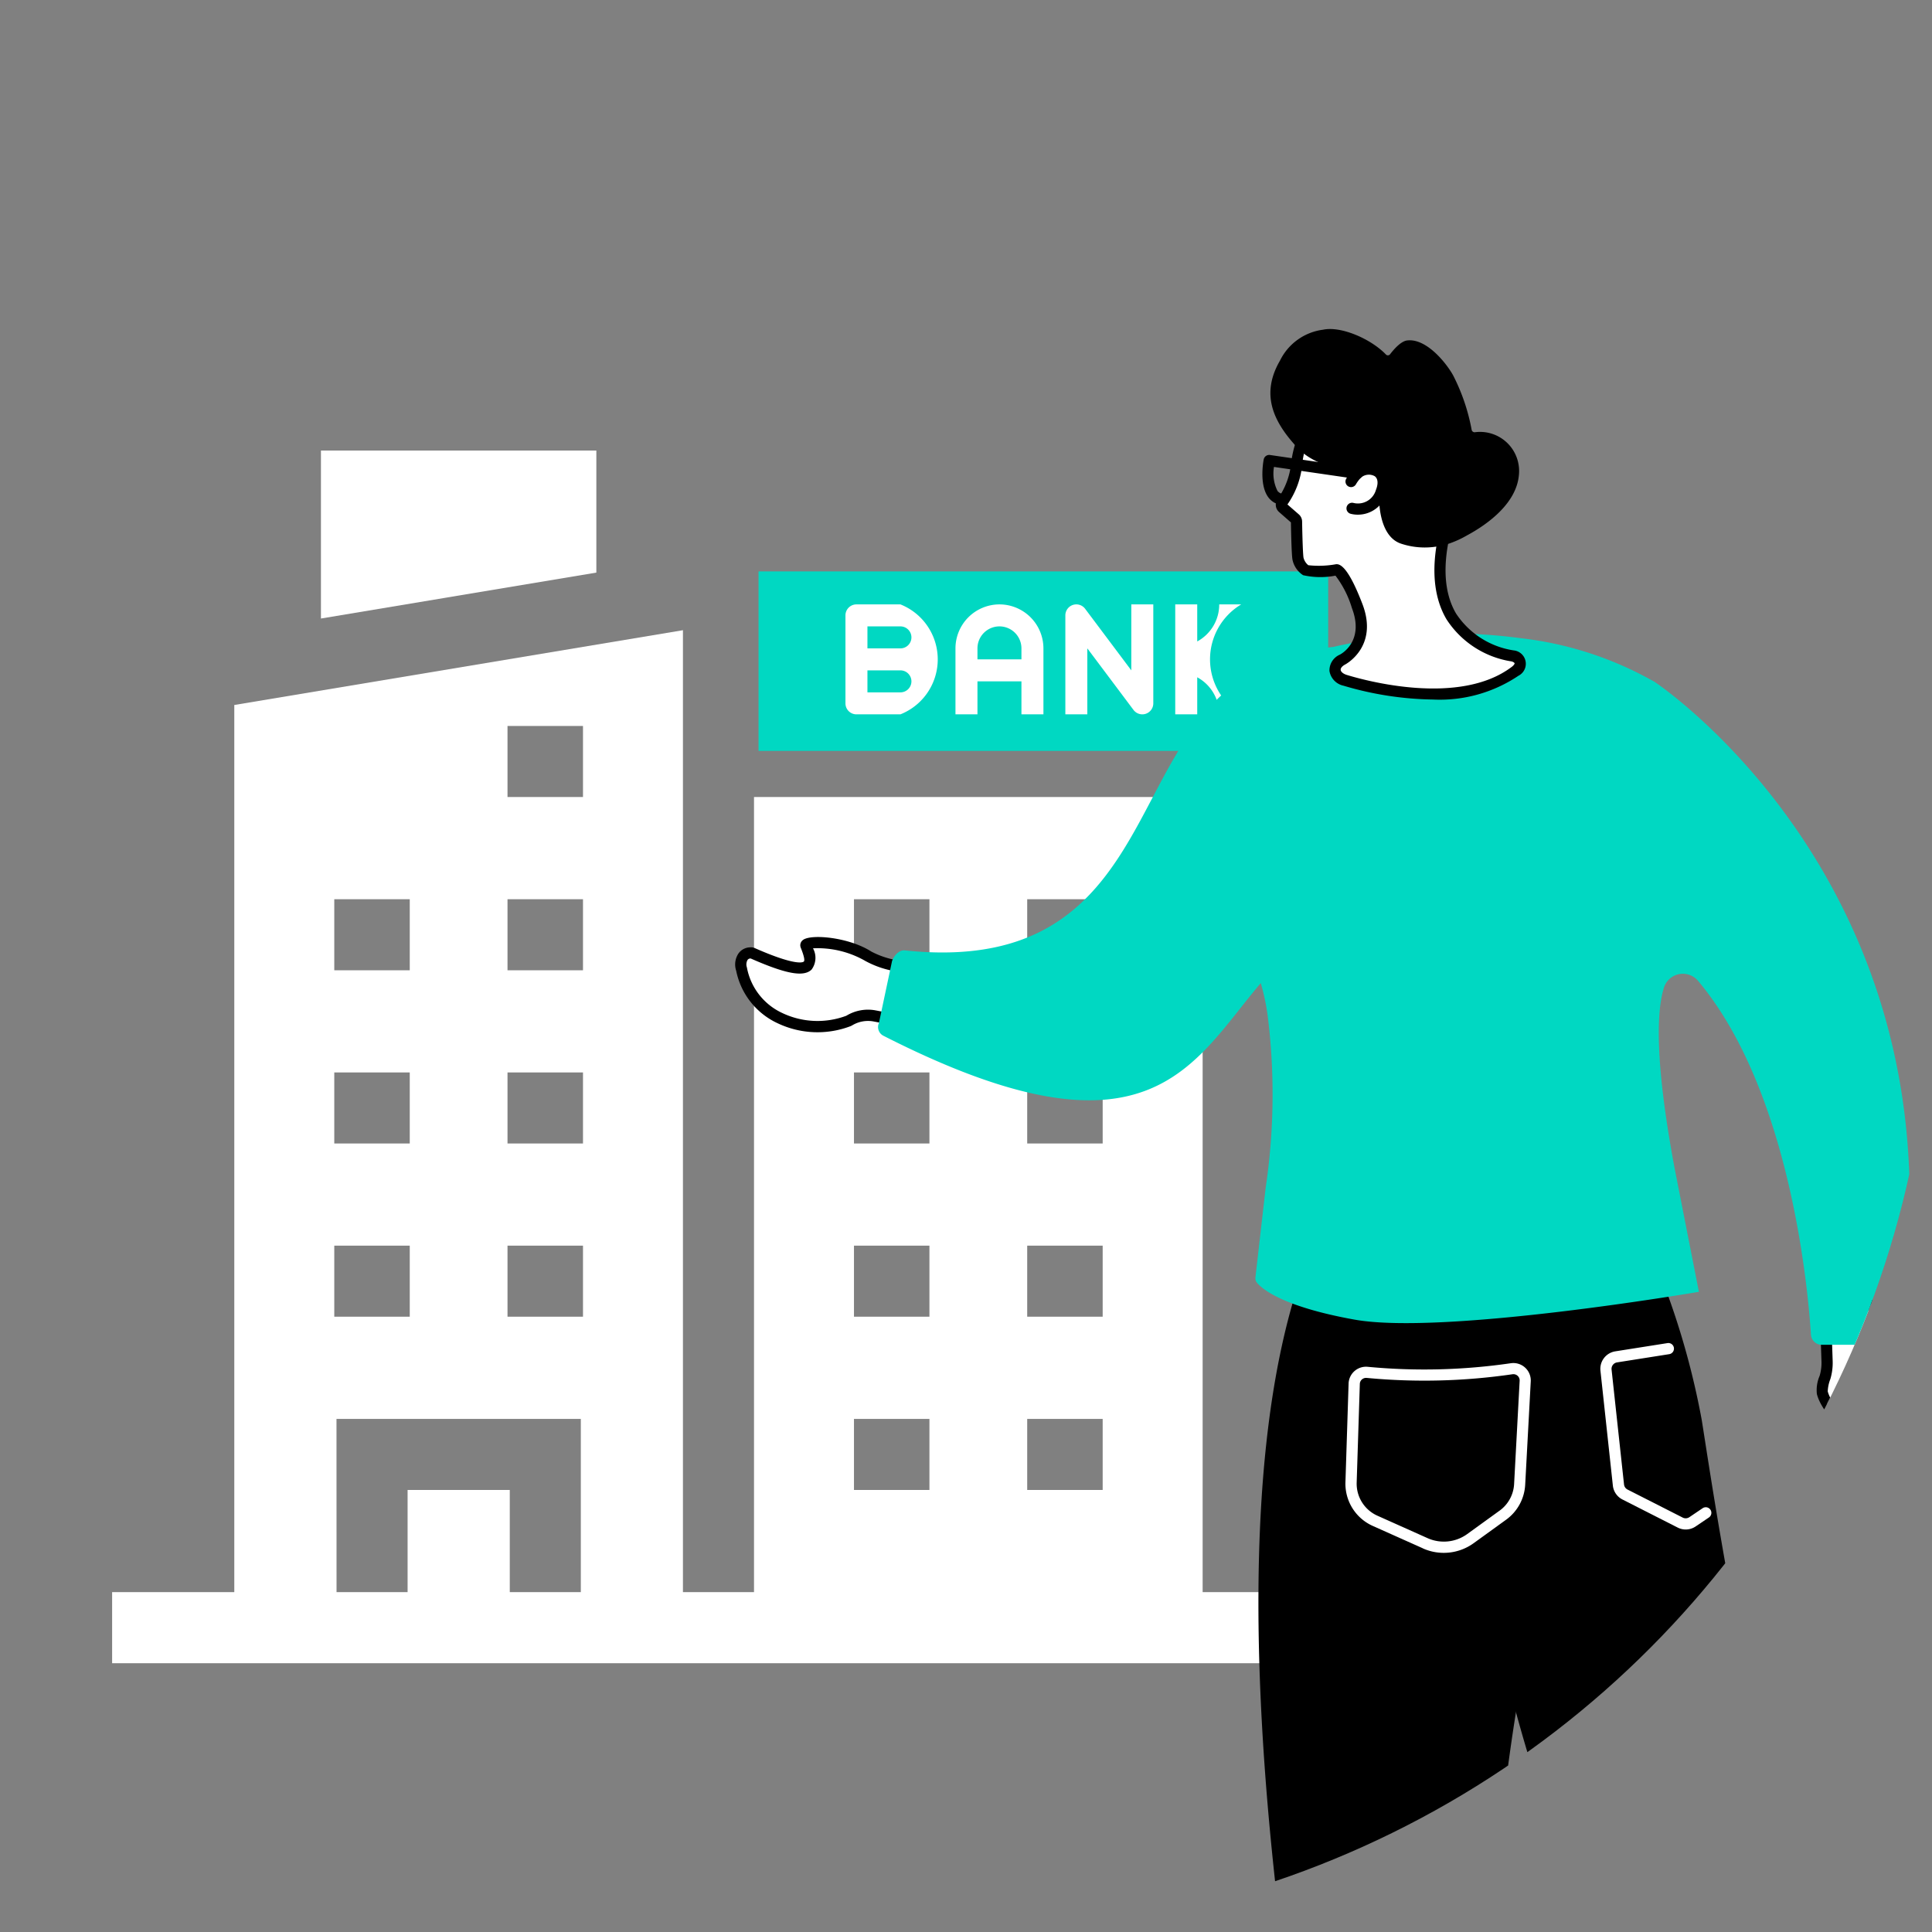 <svg xmlns="http://www.w3.org/2000/svg" xmlns:xlink="http://www.w3.org/1999/xlink" width="150.236" height="150.236" viewBox="0 0 150.236 150.236">
  <rect x="0" y="0" width="150.236" height="150.236" fill="#808080" stroke="none"/>
  <defs>
    <clipPath id="clip-path">
      <circle id="Ellipse_35" data-name="Ellipse 35" cx="75.118" cy="75.118" r="75.118" transform="translate(1638.581 1802.478)" fill="none"/>
    </clipPath>
  </defs>
  <g id="Group_923" data-name="Group 923" transform="translate(-1638.581 -1802.478)">
    <g id="Group_904" data-name="Group 904">
      <g id="Group_903" data-name="Group 903">
        <g id="Group_901" data-name="Group 901">
          <rect id="Rectangle_113" data-name="Rectangle 113" width="44.296" height="13.958" transform="translate(1697.567 1846.911)" fill="#00d8c2"/>
          <g id="Group_900" data-name="Group 900">
            <path id="Path_1273" data-name="Path 1273" d="M1708.6,1849.477h-3.42a.855.855,0,0,0-.855.855v6.84a.855.855,0,0,0,.855.855h3.42a4.6,4.6,0,0,0,0-8.55Zm0,6.84h-2.565v-1.71h2.565a.855.855,0,1,1,0,1.71Zm0-3.42h-2.565v-1.71h2.565a.855.855,0,1,1,0,1.71Z" fill="#fff"/>
            <path id="Path_1274" data-name="Path 1274" d="M1716.3,1849.477a3.424,3.424,0,0,0-3.42,3.42v5.13h1.71v-2.565h3.42v2.565h1.71v-5.13A3.423,3.423,0,0,0,1716.3,1849.477Zm-1.71,4.275v-.855a1.71,1.71,0,0,1,3.42,0v.855Z" fill="#fff"/>
            <path id="Path_1275" data-name="Path 1275" d="M1726.554,1854.607l-3.591-4.788a.854.854,0,0,0-1.538.513v7.695h1.709v-5.13l3.591,4.788a.859.859,0,0,0,.684.342.873.873,0,0,0,.27-.044.855.855,0,0,0,.585-.811v-7.695h-1.71Z" fill="#fff"/>
            <path id="Path_1276" data-name="Path 1276" d="M1735.1,1849.477h-1.71a3.269,3.269,0,0,1-1.71,2.881v-2.881h-1.71v8.55h1.71v-2.882a3.271,3.271,0,0,1,1.71,2.882h1.71a4.981,4.981,0,0,1,0-8.55Z" fill="#fff"/>
          </g>
        </g>
        <g id="Group_902" data-name="Group 902">
          <path id="Path_1277" data-name="Path 1277" d="M1684.954,1837.515h-21.416v13.06l21.416-3.57Z" fill="#fff"/>
          <path id="Path_1278" data-name="Path 1278" d="M1732.1,1926.284v-61.827h-34.886v61.827h-5.526v-74.8L1656.8,1857.3v68.985h-9.5v5.526h94.3v-5.526Zm-13.642-53.882h5.869v5.525h-5.869Zm0,13.47h5.869v5.526h-5.869Zm0,13.471h5.869v5.525h-5.869Zm0,13.471h5.869v5.525h-5.869Zm-13.471-40.412h5.869v5.525h-5.869Zm0,13.47h5.869v5.526h-5.869Zm0,13.471h5.869v5.525h-5.869Zm0,13.471h5.869v5.525h-5.869Zm-26.941-53.883h5.869v5.526h-5.869Zm0,13.471h5.869v5.525h-5.869Zm0,13.47h5.869v5.526h-5.869Zm0,13.471h5.869v5.525h-5.869Zm-13.471-26.941h5.869v5.525h-5.869Zm0,13.47h5.869v5.526h-5.869Zm0,13.471h5.869v5.525h-5.869Zm.172,13.471h19v13.47h-5.525v-7.945h-7.946v7.945h-5.525Z" fill="#fff"/>
        </g>
      </g>
    </g>
    <g id="Group_922" data-name="Group 922">
      <g id="Group_921" data-name="Group 921" clip-path="url(#clip-path)">
        <g id="Group_920" data-name="Group 920">
          <g id="Group_919" data-name="Group 919">
            <g id="Group_913" data-name="Group 913">
              <g id="Group_908" data-name="Group 908">
                <g id="Group_905" data-name="Group 905">
                  <path id="Path_1279" data-name="Path 1279" d="M1751.941,1985.216l.893,9.476a.457.457,0,0,1-.385.526l-4.7.291a.4.4,0,0,1-.406-.38l-.874-8.611Z" fill="#fff"/>
                  <path id="Path_1280" data-name="Path 1280" d="M1746.905,1995.173l-.874-8.612a.435.435,0,0,1,.332-.467l5.478-1.3a.436.436,0,0,1,.534.383l.891,9.467a.939.939,0,0,1-.21.71.82.82,0,0,1-.58.3l-4.7.291-.05,0A.839.839,0,0,1,1746.905,1995.173Zm5.5-.441-.846-8.976-4.619,1.1.837,8.218,4.621-.286A.1.1,0,0,0,1752.4,1994.732Zm-.016.063h0Z"/>
                </g>
                <g id="Group_906" data-name="Group 906">
                  <path id="Path_1281" data-name="Path 1281" d="M1753.576,1992.239c.312,1.119.971,4.273,1.247,6.17a2.376,2.376,0,0,1-1.731,2.629c-3.256.881-11.038.843-17.517,1.129a1.669,1.669,0,0,1-1.625-1.272c-1.233-3.647,5.577-4.776,12.308-8.483a.389.389,0,0,1,.416.022c.077.055.176.123.292.2a4.5,4.5,0,0,0,4.306.031l1.343-.807A.649.649,0,0,1,1753.576,1992.239Z" fill="#00d8c2"/>
                  <path id="Path_1282" data-name="Path 1282" d="M1733.538,2001.034c-.988-2.92,2.373-4.375,6.628-6.218,1.808-.783,3.858-1.671,5.882-2.785a.82.82,0,0,1,.879.048c.072.052.164.115.273.184a4.07,4.07,0,0,0,3.848.026l1.343-.808a1.084,1.084,0,0,1,1.6.641c.325,1.166.983,4.33,1.258,6.225a2.808,2.808,0,0,1-2.048,3.111c-2.47.668-7.331.813-12.476.967-1.71.051-3.477.1-5.135.177h-.075A2.118,2.118,0,0,1,1733.538,2001.034Zm19.3-8.807-1.342.807a4.957,4.957,0,0,1-4.764-.036c-.112-.071-.209-.137-.287-.193-2.052,1.129-4.114,2.022-5.935,2.81-4.393,1.9-6.845,3.08-6.149,5.14a1.229,1.229,0,0,0,1.194.977c1.664-.074,3.434-.126,5.147-.177,4.869-.146,9.9-.3,12.275-.937a1.938,1.938,0,0,0,1.414-2.146c-.264-1.816-.92-4.985-1.235-6.116h0a.215.215,0,0,0-.129-.145.219.219,0,0,0-.079-.015A.208.208,0,0,0,1752.839,1992.227Zm.734.012h0Z"/>
                </g>
                <g id="Group_907" data-name="Group 907">
                  <path id="Path_1283" data-name="Path 1283" d="M1755.019,1999.269l.012.066c.173,1.191-.958,1.922-2.039,2.43-3.207,1.505-16.16.642-16.66.608a.239.239,0,0,0-.028,0c-.161,0-1.8,0-2.279-1.02a1.745,1.745,0,0,1-.117-.473,2.34,2.34,0,0,1,.042-.821h0a.4.4,0,0,1,.482-.3c2.4.615,8.018.819,13.628.2,3.729-.411,5.349-1.224,6.214-1.741a.4.4,0,0,1,.59.267C1754.909,1998.712,1754.964,1998.988,1755.019,1999.269Z" fill="#fff"/>
                  <path id="Path_1284" data-name="Path 1284" d="M1736.311,2002.808c-.349.008-2.1-.031-2.681-1.272a2.092,2.092,0,0,1-.154-.6,2.778,2.778,0,0,1,.05-.973.845.845,0,0,1,.378-.532.813.813,0,0,1,.635-.095c2.218.566,7.693.826,13.473.189a14.2,14.2,0,0,0,6.038-1.681.827.827,0,0,1,.761-.047.836.836,0,0,1,.48.6l.155.783c.008.043.013.074.016.089.246,1.7-1.592,2.561-2.285,2.886-1.56.732-5.193.932-8.7.932C1740.677,2003.091,1737.027,2002.856,1736.311,2002.808Zm11.8-2.416c-5.845.643-11.421.377-13.74-.2a1.911,1.911,0,0,0-.028.631,1.265,1.265,0,0,0,.081.348c.29.626,1.356.776,1.884.767l.057,0c4.6.313,13.964.6,16.446-.569,1.347-.631,1.9-1.24,1.794-1.969l-.009-.047h0l-.143-.732A15.133,15.133,0,0,1,1748.107,2000.392Zm6.909-1.123h0Z"/>
                </g>
                <path id="Path_1285" data-name="Path 1285" d="M1745.8,1995.794a.436.436,0,0,0,.264-.782l-1.965-1.5a.435.435,0,1,0-.527.692l1.965,1.5A.43.43,0,0,0,1745.8,1995.794Z"/>
                <path id="Path_1286" data-name="Path 1286" d="M1743.185,1996.864a.435.435,0,0,0,.262-.783l-1.719-1.29a.435.435,0,1,0-.523.7l1.719,1.29A.433.433,0,0,0,1743.185,1996.864Z"/>
              </g>
              <g id="Group_909" data-name="Group 909">
                <path id="Path_1287" data-name="Path 1287" d="M1765.926,1897.58a60.908,60.908,0,0,1,4.99,15.343c1.169,7.329,5.469,37.5,15.946,61.7a4.368,4.368,0,0,1-3.105,6.235c-1.168.255-1.658-.161-2.67-.653a9.139,9.139,0,0,1-1.386-1s-18.549-15.5-26.112-56.177c-4.865-26.162-4.056-24.087-4.056-24.087Z"/>
                <path id="Path_1288" data-name="Path 1288" d="M1760.719,1901s2.178,14.2-1.941,24.7c-3.96,10.1-6.489,49.7-5.013,61.138a1.319,1.319,0,0,1-1.125,1.479,26.077,26.077,0,0,1-7.271.181,1.058,1.058,0,0,1-.839-.78c-1.467-5.8-13.632-58.271-5.055-85.158Z"/>
                <path id="Path_1289" data-name="Path 1289" d="M1749.236,1922.883l-3.9-1.744a3.594,3.594,0,0,1-2.131-3.407l.245-7.667a1.356,1.356,0,0,1,1.5-1.3,46.579,46.579,0,0,0,11.115-.28h0a1.356,1.356,0,0,1,1.55,1.414l-.432,8.029a3.593,3.593,0,0,1-1.488,2.729l-2.522,1.824a3.973,3.973,0,0,1-3.94.406Zm6.957-13.541h0a47.415,47.415,0,0,1-11.332.285.493.493,0,0,0-.372.117.477.477,0,0,0-.165.348l-.245,7.667a2.726,2.726,0,0,0,1.617,2.585l3.9,1.745a3.1,3.1,0,0,0,3.074-.317l2.522-1.824a2.728,2.728,0,0,0,1.129-2.071l.431-8.029a.485.485,0,0,0-.484-.511A.556.556,0,0,0,1756.193,1909.342Z" fill="#fff"/>
                <path id="Path_1290" data-name="Path 1290" d="M1769.662,1921.415a1.375,1.375,0,0,0,.8-.254l1.007-.681a.435.435,0,1,0-.488-.721l-1.015.686a.512.512,0,0,1-.533.044l-4.29-2.18a.506.506,0,0,1-.275-.4l-.968-8.931a.509.509,0,0,1,.429-.558l4.055-.64a.435.435,0,1,0-.136-.86l-4.054.64a1.377,1.377,0,0,0-1.159,1.512L1764,1918a1.378,1.378,0,0,0,.747,1.082l4.29,2.18A1.377,1.377,0,0,0,1769.662,1921.415Z" fill="#fff"/>
              </g>
              <g id="Group_912" data-name="Group 912">
                <path id="Path_1291" data-name="Path 1291" d="M1783.779,1985.457a12.616,12.616,0,0,0-2.193-5.652c-1.02-1.639,1.459-4.11,2.722-4.3,2.1-.433,1.769.234,4.177,3.32l1.886,2.32S1784.279,1987.956,1783.779,1985.457Z" fill="#fff"/>
                <path id="Path_1292" data-name="Path 1292" d="M1784.339,1986.438c1.74,0,5.271-3.789,6.356-5a.435.435,0,0,0,.012-.566l-1.79-2.184a19.421,19.421,0,0,1-1.434-2.118.435.435,0,0,0-.747.447,20.4,20.4,0,0,0,1.5,2.215l1.56,1.9c-2.132,2.335-4.756,4.628-5.49,4.434-.055-.015-.085-.114-.1-.194a12.6,12.6,0,0,0-1.777-5.141.435.435,0,0,0-.747.447,11.818,11.818,0,0,1,1.67,4.864,1.021,1.021,0,0,0,.726.864A1,1,0,0,0,1784.339,1986.438Z"/>
                <g id="Group_910" data-name="Group 910">
                  <path id="Path_1293" data-name="Path 1293" d="M1783.446,1984.384l2.438-3.679a3.279,3.279,0,0,1,5.028-.531l2.791,2.341a7.152,7.152,0,0,1,.364,2.65,21.936,21.936,0,0,1-1.5,5.192c-1.3,2.94-4.881,8.848-6.157,10.924-.268.434-.937.865-1.4.657a6.539,6.539,0,0,1-1.681-1.214c-.857-.8-.569-4.563-.262-7.18a74.083,74.083,0,0,0-.022-7.725A2.419,2.419,0,0,1,1783.446,1984.384Z" fill="#00d8c2"/>
                  <path id="Path_1294" data-name="Path 1294" d="M1784.832,2002.335a6.812,6.812,0,0,1-1.8-1.293c-.5-.466-1.078-1.754-.4-7.549a73.863,73.863,0,0,0-.025-7.656,2.839,2.839,0,0,1,.473-1.694l2.439-3.679a3.715,3.715,0,0,1,5.683-.613l2.873,2.41.039.117a7.521,7.521,0,0,1,.38,2.857,22.415,22.415,0,0,1-1.529,5.3c-1.288,2.923-4.754,8.65-6.185,10.976a1.954,1.954,0,0,1-1.5.921A1.1,1.1,0,0,1,1784.832,2002.335Zm5.8-21.828-.025-.022a2.845,2.845,0,0,0-4.361.461l-2.438,3.678a1.978,1.978,0,0,0-.329,1.177,74.011,74.011,0,0,1,.019,7.794c-.657,5.593-.068,6.628.128,6.812a6,6,0,0,0,1.561,1.133c.2.088.662-.175.854-.488,1.109-1.8,4.828-7.916,6.129-10.87a21.569,21.569,0,0,0,1.467-5.087,6.372,6.372,0,0,0-.311-2.328Z"/>
                </g>
                <path id="Path_1295" data-name="Path 1295" d="M1783.155,1989.014a.415.415,0,0,0,.115-.016l2.625-.721a.436.436,0,0,0-.231-.84l-2.624.722a.435.435,0,0,0,.115.855Z"/>
                <path id="Path_1296" data-name="Path 1296" d="M1783.349,1991.356a.422.422,0,0,0,.116-.016l2.624-.721a.435.435,0,1,0-.23-.839l-2.625.721a.435.435,0,0,0,.115.855Z"/>
                <g id="Group_911" data-name="Group 911">
                  <path id="Path_1297" data-name="Path 1297" d="M1786.027,2002.13a2.3,2.3,0,0,1-.753-.122,3.2,3.2,0,0,1-2.525-3.664c.227-2.913,2.442-4.4,4.06-6.308,1.234-1.459,1.11-7.558,1.5-8.753.7-2.141,3.823-2.464,5.4-.768.994,1.071,1.111,3.4,1.014,5.108-.181,3.2-2.064,9.58-4.444,12.659A5.238,5.238,0,0,1,1786.027,2002.13Z" fill="#fff"/>
                  <path id="Path_1298" data-name="Path 1298" d="M1785.132,2002.419l-.069-.023a3.609,3.609,0,0,1-2.748-4.086c.187-2.4,1.615-3.871,3-5.3.394-.407.8-.827,1.165-1.257.723-.855.953-3.926,1.105-5.958a15.5,15.5,0,0,1,.312-2.649,3.109,3.109,0,0,1,2.383-2.06,4.007,4.007,0,0,1,3.746,1.131c1.178,1.27,1.214,3.947,1.13,5.429-.175,3.094-2.029,9.658-4.535,12.9a5.716,5.716,0,0,1-4.59,2.017A2.734,2.734,0,0,1,1785.132,2002.419Zm5.331-20.481a2.258,2.258,0,0,0-1.742,1.479,16.756,16.756,0,0,0-.272,2.444c-.179,2.4-.4,5.386-1.308,6.456-.383.452-.8.884-1.2,1.3-1.333,1.377-2.592,2.677-2.754,4.761a2.741,2.741,0,0,0,2.161,3.194l.072.024a1.854,1.854,0,0,0,.611.1,4.868,4.868,0,0,0,3.9-1.679c2.406-3.112,4.186-9.433,4.355-12.417.129-2.288-.2-4.033-.9-4.788a3.08,3.08,0,0,0-2.247-.945A3.142,3.142,0,0,0,1790.463,1981.938Z"/>
                </g>
                <path id="Path_1299" data-name="Path 1299" d="M1786.026,2002.565h0a7.528,7.528,0,0,0,.958-.06.436.436,0,0,0-.112-.864,6.524,6.524,0,0,1-.846.054h0a1.608,1.608,0,0,1-1.227-.5,1.2,1.2,0,0,1-.275-.985c.384-2.773,1.87-4.2,3.59-5.848,1.547-1.485,1.9-6.066,2.1-8.528.043-.559.088-1.137.124-1.267a2.376,2.376,0,0,1,1.948-1.324,1.708,1.708,0,0,1,1.806.97.436.436,0,0,0,.77-.407,2.583,2.583,0,0,0-2.671-1.428,3.19,3.19,0,0,0-2.693,1.959,10.848,10.848,0,0,0-.152,1.43c-.17,2.178-.523,6.712-1.831,7.967-1.76,1.688-3.424,3.284-3.849,6.356a2.078,2.078,0,0,0,.48,1.677A2.477,2.477,0,0,0,1786.026,2002.565Z"/>
              </g>
            </g>
            <g id="Group_916" data-name="Group 916">
              <g id="Group_914" data-name="Group 914">
                <path id="Path_1300" data-name="Path 1300" d="M1780.523,1904.325s3.38-.88,4.254-.123c.226.2-.507,4.6-.265,4.822,1.152,1.056,2.952,2.419,3.334,3.406.592,1.531-.115,5.961-.477,7.948a1.055,1.055,0,0,1-2.006.233,2.4,2.4,0,0,1-.131-1.072,13.438,13.438,0,0,0-.153-3.341,1.022,1.022,0,0,0-.4-.633c-.97-.72-3.957-3.052-4.4-4.789a3.219,3.219,0,0,1,.205-1.177,3.926,3.926,0,0,0,.165-1.265Z" fill="#fff"/>
                <path id="Path_1301" data-name="Path 1301" d="M1784.96,1920.775a2.856,2.856,0,0,1-.163-1.265,13.081,13.081,0,0,0-.145-3.232.591.591,0,0,0-.227-.363c-1.217-.9-4.1-3.2-4.559-5.032a2.771,2.771,0,0,1,.21-1.409,3.5,3.5,0,0,0,.147-1.125l-.135-4.01a.435.435,0,0,1,.325-.436c.6-.156,3.653-.893,4.649-.03.254.22.255.5.016,2.713-.081.748-.2,1.849-.18,2.2.238.215.5.442.77.675a9.616,9.616,0,0,1,2.584,2.811c.614,1.587-.022,5.808-.455,8.183a1.49,1.49,0,0,1-1.327,1.219,1.519,1.519,0,0,1-.164.009A1.429,1.429,0,0,1,1784.96,1920.775Zm-3.99-16.112.123,3.657a4.355,4.355,0,0,1-.184,1.405,3,3,0,0,0-.2.945c.322,1.275,2.4,3.184,4.234,4.546a1.458,1.458,0,0,1,.563.9,13.9,13.9,0,0,1,.159,3.451,2.012,2.012,0,0,0,.1.879.573.573,0,0,0,.615.362.611.611,0,0,0,.559-.51c.7-3.831.886-6.713.5-7.712a9.848,9.848,0,0,0-2.342-2.467c-.311-.269-.613-.53-.88-.775s-.254-.553-.005-2.852c.077-.717.18-1.669.174-2.029A7.305,7.305,0,0,0,1780.97,1904.663Z"/>
              </g>
              <g id="Group_915" data-name="Group 915">
                <path id="Path_1302" data-name="Path 1302" d="M1711.93,1882.438c-.019.053-3.464-.6-5.386-.967a2.809,2.809,0,0,0-1.914.364.534.534,0,0,1-.08.039,6.761,6.761,0,0,1-5.316-.221,5.326,5.326,0,0,1-2.989-3.813c-.178-.592.061-1.236.679-1.259a.361.361,0,0,1,.155.012c5.058,2.234,4.723.781,4.174-.581-.153-.382,2.9-.428,4.856.831a7.045,7.045,0,0,0,2.133.728,41.373,41.373,0,0,0,5.656.11Z" fill="#fff"/>
                <path id="Path_1303" data-name="Path 1303" d="M1711.279,1882.79c-.357-.059-.852-.148-1.407-.249-1.1-.2-2.448-.458-3.41-.642a2.383,2.383,0,0,0-1.616.314,1.23,1.23,0,0,1-.133.065,7.222,7.222,0,0,1-5.647-.223,5.754,5.754,0,0,1-3.238-4.09,1.549,1.549,0,0,1,.175-1.34,1.142,1.142,0,0,1,.912-.48.737.737,0,0,1,.34.05c3.285,1.451,3.786,1.1,3.832,1.056s.114-.2-.237-1.077a.508.508,0,0,1,.157-.59c.6-.5,3.582-.235,5.337.893a6.742,6.742,0,0,0,1.934.66,41.471,41.471,0,0,0,5.59.11l.7-.048-2.233,5.4a.38.38,0,0,1-.418.273A4.3,4.3,0,0,1,1711.279,1882.79Zm.248-.515,0-.008Zm-3.321-4.27a7.373,7.373,0,0,1-2.332-.8,7.463,7.463,0,0,0-4.072-.985,1.537,1.537,0,0,1-.11,1.653c-.616.6-1.99.346-4.735-.862h-.016a.274.274,0,0,0-.23.115.707.707,0,0,0-.049.585,4.881,4.881,0,0,0,2.74,3.536,6.38,6.38,0,0,0,4.982.221.188.188,0,0,0,.031-.016,3.235,3.235,0,0,1,2.211-.413c3.31.634,4.557.853,5.027.927l1.581-3.823A44.937,44.937,0,0,1,1708.206,1878.005Z"/>
              </g>
              <path id="Path_1304" data-name="Path 1304" d="M1706.926,1882.035l1.021-4.818c.153-.437.556-.881.991-.835,14.842,1.572,17.018-8.627,21.361-15.656,0,0,.3-.471.77-1.2a15.666,15.666,0,0,1,6.07-5.491h0a8.16,8.16,0,0,1,2.079-.725c1.272-.258,2.425-.468,3.048-.527a40.672,40.672,0,0,1,14.534-.682,27.244,27.244,0,0,1,9.952,3.127l.463.252s25.11,16.528,18.871,50.921a.8.8,0,0,1-.783.651h-5.1a.845.845,0,0,1-.8-.8c-.229-3.563-1.616-18.971-8.772-27.494a1.543,1.543,0,0,0-2.658.517c-.568,1.814-.715,5.675.784,13.813.046.247,1.934,9.844,1.934,9.844s-19.859,3.405-26.781,2.162c-5.471-.983-7.123-2.33-7.574-2.851a.558.558,0,0,1-.131-.431l.8-7a49.215,49.215,0,0,0,.157-13.316,17.162,17.162,0,0,0-.542-2.57c-5.359,6.3-8.686,14.618-29.354,4.089A.76.76,0,0,1,1706.926,1882.035Z" fill="#00d8c2"/>
            </g>
            <g id="Group_918" data-name="Group 918">
              <g id="Group_917" data-name="Group 917">
                <path id="Path_1305" data-name="Path 1305" d="M1740.691,1835.052a8.328,8.328,0,0,0-1.267,3.38,6.2,6.2,0,0,1-1.144,3.111.326.326,0,0,0,.056.432l.957.834a.3.3,0,0,1,.106.224c.009.538.048,2.524.117,2.893a1.47,1.47,0,0,0,.6.894,7.8,7.8,0,0,0,2.411-.032s.526.044,1.588,2.821c1.146,3-1.149,4.163-1.149,4.163-.861.463-.724,1.322.217,1.61,3.245.994,9.548,2.07,13.207-.695.687-.519.4-1.07-.193-1.2-8.731-1.935-4.683-11.093-4.864-11.139-.466-.118-3.161-2.9-4.731-3.676-1.071-.533-2.352.269-3.227-.545Z" fill="#fff"/>
                <path id="Path_1306" data-name="Path 1306" d="M1743.057,1855.8a1.4,1.4,0,0,1-1.094-1.143,1.332,1.332,0,0,1,.807-1.272c.08-.04,1.934-1.017.939-3.62a7.894,7.894,0,0,0-1.28-2.524,6.119,6.119,0,0,1-2.515-.035,1.891,1.891,0,0,1-.826-1.2c-.069-.369-.106-1.953-.123-2.906l-.915-.8a.761.761,0,0,1-.128-1.007,5.753,5.753,0,0,0,1.067-2.881,8.677,8.677,0,0,1,1.337-3.6.436.436,0,0,1,.335-.2.425.425,0,0,1,.358.148l2.668,3.055c.322.288.728.278,1.359.239a3.306,3.306,0,0,1,1.751.221,19.755,19.755,0,0,1,3.351,2.568,15.946,15.946,0,0,0,1.293,1.076.451.451,0,0,1,.275.209c.1.185.069.306-.065.758-.342,1.161-1.383,4.692.159,7.306a6.532,6.532,0,0,0,4.482,2.863,1.045,1.045,0,0,1,.362,1.974,10.961,10.961,0,0,1-6.632,1.846A25.518,25.518,0,0,1,1743.057,1855.8Zm6.517-14.3a19.756,19.756,0,0,0-3.165-2.443,2.575,2.575,0,0,0-1.309-.131,2.487,2.487,0,0,1-2.021-.484c-.011-.011-.021-.021-.031-.033l-2.288-2.619a6.8,6.8,0,0,0-.9,2.656,6.533,6.533,0,0,1-1.166,3.26l.886.771a.747.747,0,0,1,.255.546c.025,1.471.069,2.6.11,2.821a1.091,1.091,0,0,0,.372.586,7.479,7.479,0,0,0,2.152-.076.383.383,0,0,1,.1,0c.531.044,1.189,1.087,1.959,3.1,1.271,3.327-1.332,4.693-1.35,4.7-.225.121-.357.28-.344.416.016.154.205.309.483.394,1.424.436,8.737,2.456,12.817-.626.186-.141.232-.25.225-.282s-.088-.111-.25-.147a7.361,7.361,0,0,1-5.044-3.271c-1.734-2.94-.612-6.744-.244-7.994l.024-.082C1750.58,1842.38,1750.2,1842.055,1749.574,1841.5Z"/>
              </g>
              <path id="Path_1307" data-name="Path 1307" d="M1738.361,1841.753a.435.435,0,0,0,.026-.869.6.6,0,0,1-.469-.237,3.038,3.038,0,0,1-.27-1.86l6.421.934a.435.435,0,0,0,.125-.862l-6.855-1a.435.435,0,0,0-.49.349c-.039.2-.36,2.016.381,2.97a1.469,1.469,0,0,0,1.1.571Z"/>
              <path id="Path_1308" data-name="Path 1308" d="M1744.17,1842.5a2.323,2.323,0,0,0,2.218-1.612,1.684,1.684,0,0,0-.377-2.072,1.788,1.788,0,0,0-2.145.129,3.262,3.262,0,0,0-.595.751.435.435,0,0,0,.745.451,2.727,2.727,0,0,1,.381-.512.933.933,0,0,1,1.09-.124c.249.188.282.573.091,1.058a1.453,1.453,0,0,1-1.753,1.017.436.436,0,0,0-.239.838A2.176,2.176,0,0,0,1744.17,1842.5Z"/>
              <path id="Path_1309" data-name="Path 1309" d="M1738.117,1830.517a4.346,4.346,0,0,1,3.345-2.4c1.412-.3,3.731.724,4.881,1.917a.213.213,0,0,0,.325,0c.24-.311.812-1.013,1.325-1.08,1.484-.194,3.028,1.715,3.58,2.7a15.369,15.369,0,0,1,1.445,4.243.236.236,0,0,0,.249.193,3.04,3.04,0,0,1,3.43,3.291c-.168,2.2-2.381,3.844-4.062,4.742a7.546,7.546,0,0,1-2.245.864.227.227,0,0,1-.118-.005,5.853,5.853,0,0,1-2.745-.229c-1.8-.6-1.7-3.584-1.7-3.584l.22-.565a1.415,1.415,0,0,0,.006-1.064c-.436-1.032-1.991-.236-2.049-.247-2.95-.578-4-1.429-4.541-2.009C1737.522,1835.2,1736.623,1833.087,1738.117,1830.517Z"/>
            </g>
          </g>
        </g>
      </g>
    </g>
  </g>
</svg>
